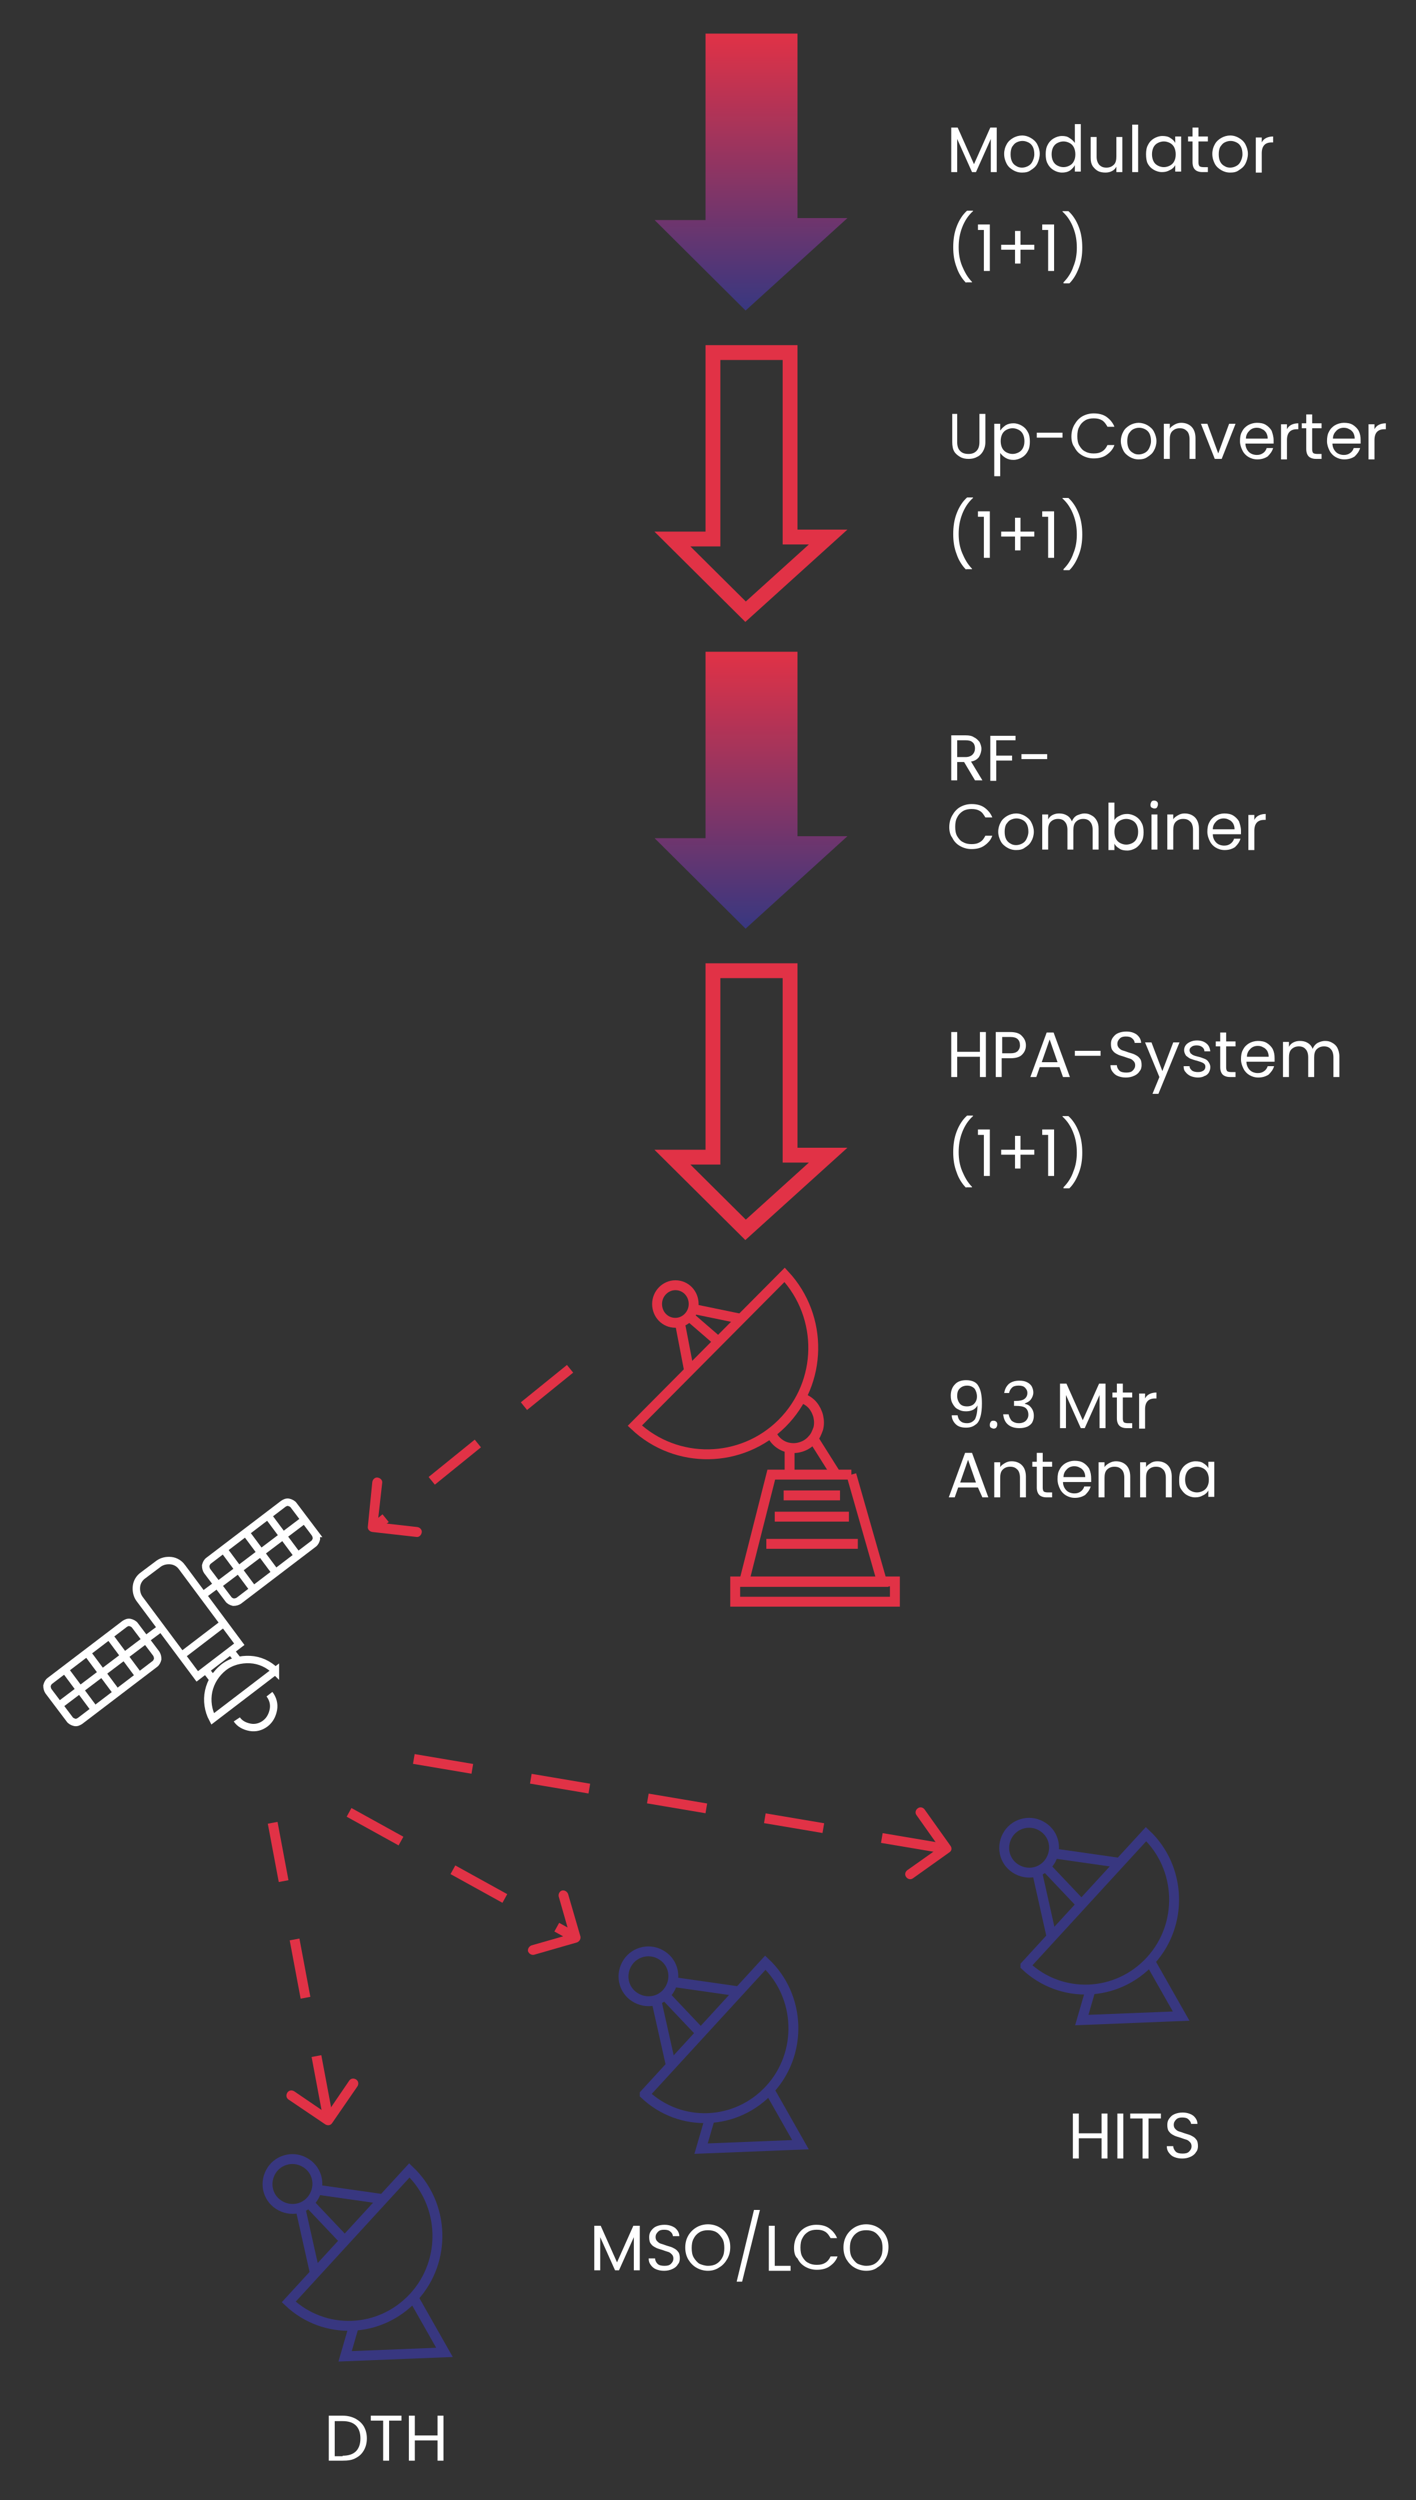 <svg xmlns="http://www.w3.org/2000/svg" xmlns:xlink="http://www.w3.org/1999/xlink" id="e30EWwiuQ6g1" viewBox="0 0 286.4 505.6" width="286.4" height="505.6"><rect x="0" y="0" width="286.4" height="505.6" fill="#333333" stroke="none"/><style><![CDATA[#e30EWwiuQ6g51_tr {animation: e30EWwiuQ6g51_tr__tr 30000ms linear infinite normal forwards}@keyframes e30EWwiuQ6g51_tr__tr { 0% {transform: translate(36.75px,330.002px) rotate(0deg)} 50% {transform: translate(36.75px,330.002px) rotate(-25deg)} 100% {transform: translate(36.75px,330.002px) rotate(0deg)}} #e30EWwiuQ6g54 {animation: e30EWwiuQ6g54_c_o 30000ms linear infinite normal forwards}@keyframes e30EWwiuQ6g54_c_o { 0% {opacity: 0} 1% {opacity: 0} 2% {opacity: 1} 3% {opacity: 1} 4% {opacity: 0} 7% {opacity: 0} 8% {opacity: 1} 9% {opacity: 1} 10% {opacity: 0} 13% {opacity: 0} 14% {opacity: 1} 15% {opacity: 1} 16% {opacity: 0} 19% {opacity: 0} 20% {opacity: 1} 21% {opacity: 1} 22% {opacity: 0} 25% {opacity: 0} 26% {opacity: 1} 27% {opacity: 1} 28% {opacity: 0} 31% {opacity: 0} 32% {opacity: 1} 33% {opacity: 1} 34% {opacity: 0} 37% {opacity: 0} 38% {opacity: 1} 39% {opacity: 1} 40% {opacity: 0} 43% {opacity: 0} 44% {opacity: 1} 45% {opacity: 1} 46% {opacity: 0} 49% {opacity: 0} 50% {opacity: 1} 51% {opacity: 1} 52% {opacity: 0} 55% {opacity: 0} 56% {opacity: 1} 57% {opacity: 1} 58% {opacity: 0} 61% {opacity: 0} 62% {opacity: 1} 63% {opacity: 1} 64% {opacity: 0} 67% {opacity: 0} 68% {opacity: 1} 69% {opacity: 1} 70% {opacity: 0} 73% {opacity: 0} 74% {opacity: 1} 75% {opacity: 1} 76% {opacity: 0} 79% {opacity: 0} 80% {opacity: 1} 81% {opacity: 1} 82% {opacity: 0} 85% {opacity: 0} 86% {opacity: 1} 87% {opacity: 1} 88% {opacity: 0} 91% {opacity: 0} 92% {opacity: 1} 93% {opacity: 1} 94% {opacity: 0} 97% {opacity: 0} 98% {opacity: 1} 99% {opacity: 1} 100% {opacity: 0}} #e30EWwiuQ6g55 {animation: e30EWwiuQ6g55_c_o 30000ms linear infinite normal forwards}@keyframes e30EWwiuQ6g55_c_o { 0% {opacity: 0} 1% {opacity: 1} 3% {opacity: 1} 4% {opacity: 0} 6% {opacity: 0} 7% {opacity: 1} 9% {opacity: 1} 10% {opacity: 0} 12% {opacity: 0} 13% {opacity: 1} 15% {opacity: 1} 16% {opacity: 0} 18% {opacity: 0} 19% {opacity: 1} 21% {opacity: 1} 22% {opacity: 0} 24% {opacity: 0} 25% {opacity: 1} 27% {opacity: 1} 28% {opacity: 0} 30% {opacity: 0} 31% {opacity: 1} 33% {opacity: 1} 34% {opacity: 0} 36% {opacity: 0} 37% {opacity: 1} 39% {opacity: 1} 40% {opacity: 0} 42% {opacity: 0} 43% {opacity: 1} 45% {opacity: 1} 46% {opacity: 0} 48% {opacity: 0} 49% {opacity: 1} 51% {opacity: 1} 52% {opacity: 0} 54% {opacity: 0} 55% {opacity: 1} 57% {opacity: 1} 58% {opacity: 0} 60% {opacity: 0} 61% {opacity: 1} 63% {opacity: 1} 64% {opacity: 0} 66% {opacity: 0} 67% {opacity: 1} 69% {opacity: 1} 70% {opacity: 0} 72% {opacity: 0} 73% {opacity: 1} 75% {opacity: 1} 76% {opacity: 0} 78% {opacity: 0} 79% {opacity: 1} 81% {opacity: 1} 82% {opacity: 0} 84% {opacity: 0} 85% {opacity: 1} 87% {opacity: 1} 88% {opacity: 0} 90% {opacity: 0} 91% {opacity: 1} 93% {opacity: 1} 94% {opacity: 0} 96% {opacity: 0} 97% {opacity: 1} 99% {opacity: 1} 100% {opacity: 0}} #e30EWwiuQ6g56 {animation: e30EWwiuQ6g56_c_o 30000ms linear infinite normal forwards}@keyframes e30EWwiuQ6g56_c_o { 0% {opacity: 1} 3% {opacity: 1} 4% {opacity: 0} 5% {opacity: 0} 6% {opacity: 1} 9% {opacity: 1} 10% {opacity: 0} 11% {opacity: 0} 12% {opacity: 1} 15% {opacity: 1} 16% {opacity: 0} 17% {opacity: 0} 18% {opacity: 1} 21% {opacity: 1} 22% {opacity: 0} 23% {opacity: 0} 24% {opacity: 1} 27% {opacity: 1} 28% {opacity: 0} 29% {opacity: 0} 30% {opacity: 1} 33% {opacity: 1} 34% {opacity: 0} 35% {opacity: 0} 36% {opacity: 1} 39% {opacity: 1} 40% {opacity: 0} 41% {opacity: 0} 42% {opacity: 1} 45% {opacity: 1} 46% {opacity: 0} 47% {opacity: 0} 48% {opacity: 1} 51% {opacity: 1} 52% {opacity: 0} 53% {opacity: 0} 54% {opacity: 1} 57% {opacity: 1} 58% {opacity: 0} 59% {opacity: 0} 60% {opacity: 1} 63% {opacity: 1} 64% {opacity: 0} 65% {opacity: 0} 66% {opacity: 1} 69% {opacity: 1} 70% {opacity: 0} 71% {opacity: 0} 72% {opacity: 1} 75% {opacity: 1} 76% {opacity: 0} 77% {opacity: 0} 78% {opacity: 1} 81% {opacity: 1} 82% {opacity: 0} 83% {opacity: 0} 84% {opacity: 1} 87% {opacity: 1} 88% {opacity: 0} 89% {opacity: 0} 90% {opacity: 1} 93% {opacity: 1} 94% {opacity: 0} 95% {opacity: 0} 96% {opacity: 1} 99% {opacity: 1} 100% {opacity: 0}} #e30EWwiuQ6g70 {animation: e30EWwiuQ6g70_s_do 30000ms linear infinite normal forwards}@keyframes e30EWwiuQ6g70_s_do { 0% {stroke-dashoffset: 0} 100% {stroke-dashoffset: -1200}} #e30EWwiuQ6g71 {animation: e30EWwiuQ6g71_s_do 30000ms linear infinite normal forwards}@keyframes e30EWwiuQ6g71_s_do { 0% {stroke-dashoffset: 0} 100% {stroke-dashoffset: -1200}} #e30EWwiuQ6g72 {animation: e30EWwiuQ6g72_s_do 30000ms linear infinite normal forwards}@keyframes e30EWwiuQ6g72_s_do { 0% {stroke-dashoffset: 0} 100% {stroke-dashoffset: -1200}} #e30EWwiuQ6g73 {animation: e30EWwiuQ6g73_s_do 30000ms linear infinite normal forwards}@keyframes e30EWwiuQ6g73_s_do { 0% {stroke-dashoffset: 0} 100% {stroke-dashoffset: -1200}}]]></style><defs><linearGradient id="e30EWwiuQ6g4-fill" x1="151.9" y1="62.8" x2="151.9" y2="6.692" spreadMethod="pad" gradientUnits="userSpaceOnUse" gradientTransform="translate(0 0)"><stop id="e30EWwiuQ6g4-fill-0" offset="0%" stop-color="#383780"></stop><stop id="e30EWwiuQ6g4-fill-1" offset="100%" stop-color="#e13246"></stop></linearGradient><linearGradient id="e30EWwiuQ6g6-fill" x1="151.9" y1="187.8" x2="151.9" y2="131.691" spreadMethod="pad" gradientUnits="userSpaceOnUse" gradientTransform="translate(0 0)"><stop id="e30EWwiuQ6g6-fill-0" offset="0%" stop-color="#383780"></stop><stop id="e30EWwiuQ6g6-fill-1" offset="100%" stop-color="#e13246"></stop></linearGradient></defs><g><path d="M161.3,6.8h-18.6v37.7h-10.3l18.4,18.3l20.6-18.7h-10.1v-37.3Z" fill="url(#e30EWwiuQ6g4-fill)"></path><path d="M142.7,109h1.5v-1.5-36.2h15.6v35.8v1.5h1.5h6.2l-16.7,15.1L136,109h6.7Z" fill="none" stroke="#e13246" stroke-width="3"></path><path d="M161.3,131.8h-18.6v37.7h-10.3l18.4,18.3l20.6-18.7h-10.1v-37.3Z" fill="url(#e30EWwiuQ6g6-fill)"></path><path d="M142.7,234h1.5v-1.5-36.2h15.6v35.8v1.5h1.5h6.2l-16.7,15.1L136,234h6.7Z" fill="none" stroke="#e13246" stroke-width="3"></path><path d="M201.6,25.8v9h-1.2v-6.7l-3,6.7h-.8l-3-6.7v6.7h-1.2v-9h1.3l3.3,7.4l3.3-7.4h1.3Zm5.1,9.1c-.7,0-1.3-.2-1.8-.5s-1-.7-1.3-1.3-.5-1.2-.5-2c0-.7.2-1.4.5-1.9.3-.6.8-1,1.3-1.3s1.2-.5,1.8-.5c.7,0,1.3.2,1.8.5s1,.7,1.3,1.3.5,1.2.5,1.9-.2,1.4-.5,2-.8,1-1.3,1.3c-.5.4-1.1.5-1.8.5Zm0-1c.4,0,.8-.1,1.2-.3s.7-.5.9-.9.4-.9.4-1.5-.1-1.1-.3-1.5-.5-.7-.9-.9-.8-.3-1.2-.3-.8.1-1.2.3-.6.5-.9.9c-.2.4-.3.9-.3,1.5s.1,1.1.3,1.5.5.7.9.9c.3.2.7.3,1.1.3Zm4.8-2.7c0-.7.1-1.4.4-1.9.3-.6.7-1,1.2-1.3s1.1-.5,1.7-.5s1.1.1,1.5.4c.5.3.8.6,1.1,1v-3.8h1.2v9.6h-1.2v-1.3c-.2.4-.6.8-1,1.1-.5.3-1,.4-1.6.4s-1.2-.2-1.7-.5-.9-.7-1.2-1.3c-.3-.5-.4-1.2-.4-1.9Zm6,0c0-.5-.1-1-.3-1.4s-.5-.7-.9-.9-.8-.3-1.2-.3-.8.1-1.2.3-.7.5-.9.9-.3.9-.3,1.4.1,1,.3,1.4.5.7.9.9.8.3,1.2.3.8-.1,1.2-.3.7-.5.9-.9.3-.8.3-1.4Zm9.5-3.5v7.1h-1.2v-1.1c-.2.4-.5.7-.9.9s-.8.3-1.3.3c-.6,0-1.1-.1-1.5-.3s-.8-.6-1.1-1c-.3-.5-.4-1-.4-1.7v-4.2h1.2v4c0,.7.2,1.2.5,1.6.4.4.8.6,1.5.6.6,0,1.1-.2,1.5-.6s.5-1,.5-1.7v-3.9h1.2Zm3.2-2.5v9.6h-1.2v-9.6h1.2Zm1.6,6c0-.7.1-1.4.4-1.9.3-.6.7-1,1.2-1.3s1.1-.5,1.7-.5s1.2.1,1.6.4c.5.3.8.6,1,1v-1.3h1.2v7.1h-1.2v-1.3c-.2.4-.6.8-1.1,1-.5.3-1,.4-1.6.4s-1.2-.2-1.7-.5-.9-.7-1.2-1.3c-.2-.4-.3-1.1-.3-1.8Zm6,0c0-.5-.1-1-.3-1.4s-.5-.7-.9-.9-.8-.3-1.2-.3-.8.1-1.2.3-.7.5-.9.9-.3.9-.3,1.4.1,1,.3,1.4.5.7.9.9.8.3,1.2.3.8-.1,1.2-.3.7-.5.9-.9.3-.8.3-1.4Zm4.6-2.5v4.2c0,.3.1.6.2.7s.4.2.8.2h.9v1h-1.1c-.7,0-1.2-.2-1.5-.5s-.5-.8-.5-1.5v-4.2h-.9v-1h.9v-1.8h1.2v1.8h1.9v1h-1.9Zm6.4,6.2c-.7,0-1.3-.2-1.8-.5s-1-.7-1.3-1.3-.5-1.2-.5-2c0-.7.2-1.4.5-1.9.3-.6.8-1,1.3-1.3s1.2-.5,1.8-.5c.7,0,1.3.2,1.8.5s1,.7,1.3,1.3.5,1.2.5,1.9-.2,1.4-.5,2-.8,1-1.3,1.3c-.5.4-1.1.5-1.8.5Zm0-1c.4,0,.8-.1,1.2-.3s.7-.5.9-.9.4-.9.4-1.5-.1-1.1-.3-1.5-.5-.7-.9-.9-.8-.3-1.2-.3-.8.1-1.2.3-.6.5-.9.9c-.2.4-.3.9-.3,1.5s.1,1.1.3,1.5.5.7.9.9c.3.2.7.3,1.1.3Zm6.4-5.1c.2-.4.5-.7.9-.9s.9-.3,1.4-.3v1.2h-.3c-1.3,0-2,.7-2,2.2v3.9h-1.2v-7.1h1.2v1ZM195.4,57.2c-.8-.8-1.5-1.9-1.9-3.1-.5-1.3-.7-2.6-.7-4.1s.2-2.9.7-4.2s1.2-2.4,2.1-3.2h1.2v.1c-1,.9-1.7,2-2.2,3.3s-.7,2.6-.7,4c0,1.3.2,2.6.7,3.8s1.1,2.3,2,3.2v.1h-1.2Zm2.4-10.7v-1.1h2.4v9.4h-1.2v-8.3h-1.2Zm11.4,4h-2.8v2.8h-1.1v-2.8h-2.8v-1h2.8v-2.8h1.1v2.8h2.8v1Zm1.6-4v-1.1h2.4v9.4h-1.2v-8.3h-1.2Zm4.3,10.7v-.1c.9-.9,1.6-2,2-3.2.5-1.2.7-2.5.7-3.8c0-1.4-.2-2.7-.7-4s-1.2-2.4-2.2-3.3v-.1h1.2c.9.8,1.6,1.9,2.1,3.2s.7,2.7.7,4.2-.2,2.8-.7,4.1-1.1,2.3-1.9,3.1h-1.2Z" fill="#fff"></path><path d="M193.7,286.3c.1.5.3.9.6,1.1.3.3.8.4,1.3.4.7,0,1.2-.3,1.6-.8.3-.6.5-1.5.5-2.8-.2.4-.5.7-.9.9s-.9.3-1.4.3c-.6,0-1.1-.1-1.6-.4-.5-.2-.8-.6-1.1-1.1s-.4-1-.4-1.7c0-.9.3-1.7.8-2.2.5-.6,1.3-.9,2.3-.9c1.2,0,2.1.4,2.5,1.2.5.8.7,2,.7,3.5c0,1.1-.1,2-.3,2.7s-.5,1.3-1,1.6c-.5.4-1.1.6-1.9.6-.9,0-1.6-.2-2.1-.7s-.8-1.1-.8-1.8h1.2Zm1.9-1.9c.6,0,1.1-.2,1.4-.5.4-.4.6-.9.6-1.5s-.2-1.2-.5-1.6c-.4-.4-.9-.6-1.5-.6s-1.1.2-1.5.6-.5.9-.5,1.5.2,1.1.5,1.5.8.6,1.5.6Zm5.4,4.5c-.2,0-.4-.1-.6-.2-.2-.2-.2-.3-.2-.6s.1-.4.2-.6c.2-.2.3-.2.6-.2.2,0,.4.1.5.2.2.2.2.3.2.6s-.1.4-.2.6c-.1.1-.3.2-.5.2Zm2.1-7.1c.1-.8.4-1.4.9-1.9.6-.5,1.3-.7,2.2-.7.6,0,1.1.1,1.5.3s.8.5,1,.9.3.8.3,1.2c0,.5-.2,1-.5,1.4s-.7.6-1.2.8v.1c.6.1,1,.4,1.3.8s.5.9.5,1.6c0,.5-.1.9-.3,1.3s-.6.7-1,.9c-.5.2-1,.3-1.6.3-.9,0-1.7-.2-2.3-.7s-.9-1.2-1-2.1h1.1c.1.5.3.9.6,1.3.4.3.8.5,1.5.5.6,0,1.1-.2,1.4-.5s.5-.7.5-1.2c0-.6-.2-1.1-.6-1.4s-1.1-.4-2-.4h-.3v-1h.3c.8,0,1.4-.1,1.8-.4s.6-.7.6-1.2-.2-.8-.5-1.1-.7-.4-1.3-.4c-.5,0-1,.1-1.3.4s-.5.6-.6,1.1h-1Zm20.5-2v9h-1.2v-6.7l-3,6.7h-.8l-3-6.7v6.7h-1.2v-9h1.3l3.3,7.4l3.3-7.4h1.3Zm3.5,2.9v4.2c0,.3.1.6.2.7s.4.2.8.2h.9v1h-1.1c-.7,0-1.2-.2-1.5-.5s-.5-.8-.5-1.5v-4.2h-.9v-1h.9v-1.8h1.2v1.8h1.9v1h-1.9Zm4.5.1c.2-.4.5-.7.9-.9s.9-.3,1.4-.3v1.2h-.3c-1.3,0-2,.7-2,2.2v3.9h-1.2v-7.1h1.2v1Zm-33.8,18h-4l-.7,2h-1.2l3.3-9h1.4l3.3,9h-1.2l-.9-2Zm-.4-1l-1.6-4.6-1.6,4.6h3.2Zm7.2-4.3c.9,0,1.6.3,2.1.8s.8,1.3.8,2.3v4.2h-1.2v-4c0-.7-.2-1.3-.5-1.6-.4-.4-.8-.6-1.5-.6-.6,0-1.1.2-1.5.6s-.5,1-.5,1.7v3.9h-1.2v-7.1h1.2v1c.2-.4.6-.6.9-.8.5-.3.9-.4,1.4-.4Zm6.3,1.2v4.2c0,.3.1.6.2.7s.4.2.8.2h.9v1h-1.1c-.7,0-1.2-.2-1.5-.5s-.5-.8-.5-1.5v-4.2h-.9v-1h.9v-1.8h1.2v1.8h1.9v1h-1.9Zm9.8,2.3c0,.2,0,.5,0,.7h-5.7c0,.7.3,1.3.7,1.7s1,.6,1.6.6c.5,0,.9-.1,1.3-.4.3-.2.6-.6.7-1h1.3c-.2.7-.6,1.2-1.1,1.7-.6.4-1.3.6-2.1.6-.7,0-1.3-.2-1.8-.5s-.9-.7-1.2-1.3-.5-1.2-.5-2s.1-1.4.4-1.9c.3-.6.7-1,1.2-1.3s1.2-.5,1.8-.5c.7,0,1.3.1,1.8.4s.9.7,1.2,1.2c.3.7.4,1.3.4,2Zm-1.2-.3c0-.5-.1-.8-.3-1.2-.2-.3-.5-.6-.8-.7-.3-.2-.7-.3-1.1-.3-.6,0-1.1.2-1.5.6s-.7.9-.7,1.6h4.4Zm6.2-3.2c.9,0,1.6.3,2.1.8s.8,1.3.8,2.3v4.2h-1.2v-4c0-.7-.2-1.3-.5-1.6-.4-.4-.8-.6-1.5-.6-.6,0-1.1.2-1.5.6s-.5,1-.5,1.7v3.9h-1.2v-7.1h1.2v1c.2-.4.6-.6.9-.8.5-.3,1-.4,1.4-.4Zm8.4,0c.9,0,1.6.3,2.1.8s.8,1.3.8,2.3v4.2h-1.2v-4c0-.7-.2-1.3-.5-1.6-.4-.4-.8-.6-1.5-.6-.6,0-1.1.2-1.5.6s-.5,1-.5,1.7v3.9h-1.2v-7.1h1.2v1c.2-.4.6-.6.9-.8.4-.3.9-.4,1.4-.4Zm4.4,3.7c0-.7.1-1.4.4-1.9.3-.6.7-1,1.2-1.3s1.1-.5,1.7-.5s1.2.1,1.6.4c.5.3.8.6,1,1v-1.3h1.2v7.1h-1.2v-1.3c-.2.4-.6.8-1.1,1-.5.3-1,.4-1.6.4s-1.2-.2-1.7-.5-.9-.8-1.2-1.3-.3-1.1-.3-1.8Zm6,0c0-.5-.1-1-.3-1.4s-.5-.7-.9-.9-.8-.3-1.2-.3-.8.1-1.2.3-.7.5-.9.9-.3.9-.3,1.4.1,1,.3,1.4.5.7.9.9.8.3,1.2.3.8-.1,1.2-.3.7-.5.9-.9.3-.8.3-1.4Z" fill="#fff"></path><path d="M69.3,488.5c1,0,1.8.2,2.6.6.7.4,1.3.9,1.7,1.6s.6,1.5.6,2.4-.2,1.7-.6,2.4-.9,1.2-1.7,1.6c-.7.4-1.6.5-2.6.5h-2.8v-9.1h2.8Zm0,8.1c1.2,0,2.1-.3,2.7-.9s.9-1.5.9-2.6-.3-2-.9-2.6-1.5-.9-2.7-.9h-1.6v7.1h1.6Zm11.9-8.1v1h-2.5v8.1h-1.2v-8.1h-2.5v-1h6.2Zm8.5,0v9.1h-1.2v-4.1h-4.6v4.1h-1.2v-9.1h1.2v4h4.6v-4h1.2Z" fill="#fff"></path><path d="M129.4,450.1v9h-1.2v-6.7l-3,6.7h-.8l-3-6.7v6.7h-1.2v-9h1.3l3.3,7.4l3.3-7.4h1.3Zm4.9,9.1c-.6,0-1.1-.1-1.6-.3s-.8-.5-1.1-.9-.4-.8-.4-1.3h1.3c0,.4.2.8.5,1.1s.8.4,1.4.4s1-.1,1.3-.4.5-.6.5-1.1c0-.3-.1-.6-.3-.8s-.4-.4-.7-.5-.7-.2-1.2-.4c-.6-.2-1.1-.3-1.4-.5-.4-.2-.7-.4-.9-.7-.3-.3-.4-.8-.4-1.4c0-.5.1-.9.4-1.3s.6-.7,1.1-.9s1-.3,1.6-.3c.8,0,1.5.2,2.1.6.5.4.9,1,.9,1.7h-1.3c0-.3-.2-.7-.5-.9-.3-.3-.7-.4-1.3-.4-.5,0-.9.1-1.2.4s-.5.6-.5,1.1c0,.3.1.6.3.8s.4.4.7.5.7.2,1.2.4c.6.2,1.1.3,1.4.5.4.2.7.4.9.7.3.3.4.8.4,1.4c0,.4-.1.9-.4,1.2-.2.4-.6.7-1,.9-.6.3-1.2.4-1.8.4Zm8.9,0c-.8,0-1.6-.2-2.3-.6s-1.2-.9-1.7-1.7c-.4-.7-.6-1.5-.6-2.4s.2-1.7.6-2.4s1-1.3,1.7-1.7s1.5-.6,2.3-.6s1.6.2,2.3.6s1.2.9,1.6,1.6.6,1.5.6,2.4-.2,1.7-.6,2.4-.9,1.3-1.6,1.7c-.7.5-1.5.7-2.3.7Zm0-1c.6,0,1.2-.1,1.7-.4s.9-.7,1.2-1.3c.3-.5.4-1.2.4-1.9s-.1-1.4-.4-1.9-.7-1-1.2-1.3-1.1-.4-1.7-.4-1.2.1-1.7.4-.9.7-1.2,1.3c-.3.5-.4,1.2-.4,1.9s.1,1.4.4,1.9.7,1,1.2,1.3c.5.2,1.1.4,1.7.4Zm10.5-11.3l-3.6,14.5h-1.1l3.5-14.5h1.2Zm3,11.3h3.2v1h-4.4v-9.1h1.2v8.1Zm3.9-3.6c0-.9.2-1.7.6-2.4s.9-1.3,1.6-1.7s1.5-.6,2.3-.6c1,0,1.9.2,2.6.7s1.3,1.2,1.6,2h-1.3c-.3-.5-.6-1-1.1-1.3s-1-.4-1.7-.4c-.6,0-1.2.1-1.7.4s-.9.7-1.2,1.3c-.3.5-.4,1.2-.4,1.9s.1,1.4.4,1.9.7,1,1.2,1.2c.5.3,1.1.4,1.7.4.7,0,1.2-.1,1.7-.4s.8-.7,1.1-1.3h1.4c-.3.9-.9,1.5-1.6,2s-1.6.7-2.6.7c-.8,0-1.6-.2-2.3-.6s-1.2-.9-1.6-1.7c-.5-.4-.7-1.2-.7-2.1Zm14.6,4.6c-.8,0-1.6-.2-2.3-.6s-1.2-.9-1.7-1.7c-.4-.7-.6-1.5-.6-2.4s.2-1.7.6-2.4s1-1.3,1.7-1.7s1.5-.6,2.3-.6s1.6.2,2.3.6s1.2.9,1.6,1.6.6,1.5.6,2.4-.2,1.7-.6,2.4-.9,1.3-1.6,1.7c-.6.5-1.4.7-2.3.7Zm0-1c.6,0,1.2-.1,1.7-.4s.9-.7,1.2-1.3c.3-.5.4-1.2.4-1.9s-.1-1.4-.4-1.9-.7-1-1.2-1.3-1.1-.4-1.7-.4-1.2.1-1.7.4-.9.7-1.2,1.3c-.3.5-.4,1.2-.4,1.9s.1,1.4.4,1.9.7,1,1.2,1.3c.5.2,1.1.4,1.7.4Z" fill="#fff"></path><path d="M224,427.4v9.1h-1.2v-4.1h-4.6v4.1h-1.2v-9.1h1.2v4h4.6v-4h1.2Zm3.2,0v9.1h-1.2v-9.1h1.2Zm7.6,0v1h-2.5v8.1h-1.2v-8.1h-2.5v-1h6.2Zm4.3,9.1c-.6,0-1.1-.1-1.6-.3s-.8-.5-1.1-.9-.4-.8-.4-1.3h1.3c0,.4.2.8.5,1.1s.8.4,1.4.4s1-.1,1.3-.4.5-.6.5-1.1c0-.3-.1-.6-.3-.8s-.4-.4-.7-.5-.7-.2-1.2-.4c-.6-.2-1.1-.3-1.4-.5-.4-.2-.7-.4-.9-.7-.3-.3-.4-.8-.4-1.4c0-.5.1-.9.4-1.3s.6-.7,1.1-.9s1-.3,1.6-.3c.8,0,1.5.2,2.1.6.5.4.9,1,.9,1.7h-1.3c0-.3-.2-.6-.5-.9s-.7-.4-1.3-.4c-.5,0-.9.1-1.2.4s-.5.6-.5,1.1c0,.3.1.6.3.8s.4.4.7.5.7.2,1.2.4c.6.2,1.1.3,1.4.5.4.2.7.4.9.7.3.3.4.8.4,1.4c0,.4-.1.9-.4,1.2-.2.4-.6.7-1,.9-.6.3-1.2.4-1.8.4Z" fill="#fff"></path><path d="M193.6,83.7v5.7c0,.8.2,1.4.6,1.8s.9.6,1.7.6c.7,0,1.2-.2,1.6-.6s.6-1,.6-1.8v-5.7h1.2v5.7c0,.8-.2,1.4-.5,1.9s-.7.9-1.2,1.1c-.5.3-1.1.4-1.7.4s-1.2-.1-1.7-.4-.9-.6-1.2-1.1-.4-1.2-.4-1.9v-5.7h1Zm8.8,3.3c.2-.4.6-.7,1-1c.5-.3,1-.4,1.6-.4s1.2.2,1.7.5.9.7,1.2,1.3c.3.5.4,1.2.4,1.9s-.1,1.4-.4,1.9c-.3.6-.7,1-1.2,1.3s-1.1.5-1.7.5-1.1-.1-1.6-.4-.8-.6-1.1-1v4.7h-1.2v-10.6h1.2v1.3Zm4.8,2.2c0-.5-.1-1-.3-1.4s-.5-.7-.9-.9-.8-.3-1.2-.3-.8.1-1.2.3-.7.5-.9.9-.3.9-.3,1.4.1,1,.3,1.4.5.7.9.9.8.3,1.2.3.8-.1,1.2-.3.7-.5.9-.9.3-.8.3-1.4Zm7.7-1.7v1h-5.2v-1h5.2Zm1.8.8c0-.9.2-1.7.6-2.4s.9-1.3,1.6-1.7s1.5-.6,2.3-.6c1,0,1.9.2,2.6.7s1.3,1.2,1.6,2h-1.4c-.3-.5-.6-1-1.1-1.3s-1-.4-1.7-.4c-.6,0-1.2.1-1.7.4s-.9.7-1.2,1.3c-.3.5-.4,1.2-.4,1.9s.1,1.4.4,1.9.7,1,1.2,1.2c.5.3,1.1.4,1.7.4.7,0,1.2-.1,1.7-.4s.8-.7,1.1-1.3h1.4c-.3.9-.9,1.5-1.6,2s-1.6.7-2.6.7c-.8,0-1.6-.2-2.3-.6s-1.2-.9-1.6-1.7c-.4-.5-.6-1.3-.6-2.1Zm13.6,4.6c-.7,0-1.3-.2-1.8-.5s-1-.7-1.3-1.3-.5-1.2-.5-1.9.2-1.4.5-1.9c.3-.6.8-1,1.3-1.3s1.2-.5,1.8-.5s1.3.2,1.8.5s1,.7,1.3,1.3.5,1.2.5,1.9-.2,1.4-.5,1.9c-.3.6-.8,1-1.3,1.3-.5.4-1.2.5-1.8.5Zm0-1c.4,0,.8-.1,1.2-.3s.7-.5.9-.9.4-.9.4-1.5-.1-1.1-.3-1.5-.5-.7-.9-.9-.8-.3-1.2-.3-.8.1-1.2.3-.6.5-.9.9c-.2.4-.3.9-.3,1.5s.1,1.1.3,1.5.5.7.9.9c.3.2.6.3,1.1.3Zm8.6-6.4c.9,0,1.6.3,2.1.8s.8,1.3.8,2.3v4.2h-1.2v-4c0-.7-.2-1.3-.5-1.6-.4-.4-.8-.6-1.5-.6-.6,0-1.1.2-1.5.6s-.5,1-.5,1.7v3.9h-1.2v-7.1h1.2v1c.2-.4.6-.6.9-.8.5-.3,1-.4,1.4-.4Zm7.5,6.2l2.2-6h1.3l-2.8,7.1h-1.4l-2.8-7.1h1.3l2.2,6ZM257.6,89c0,.2,0,.5,0,.7h-5.7c0,.7.3,1.3.7,1.7s1,.6,1.6.6c.5,0,.9-.1,1.3-.4.3-.2.6-.6.7-1h1.3c-.2.7-.6,1.2-1.1,1.7-.6.4-1.3.6-2.1.6-.7,0-1.3-.2-1.8-.5s-.9-.7-1.2-1.3-.5-1.2-.5-1.9.1-1.4.4-1.9c.3-.6.7-1,1.2-1.3s1.2-.5,1.8-.5c.7,0,1.3.1,1.8.4s.9.7,1.2,1.2c.2.6.4,1.2.4,1.9Zm-1.2-.3c0-.5-.1-.8-.3-1.2-.2-.3-.5-.6-.8-.7-.3-.2-.7-.3-1.1-.3-.6,0-1.1.2-1.5.6s-.7.9-.7,1.6h4.4Zm3.9-1.9c.2-.4.5-.7.9-.9s.9-.3,1.4-.3v1.2h-.3c-1.3,0-2,.7-2,2.2v3.9h-1.2v-7.1h1.2v1Zm5.1-.1v4.2c0,.3.1.6.2.7s.4.2.8.2h.9v1h-1.1c-.7,0-1.2-.2-1.5-.5s-.5-.8-.5-1.5v-4.2h-.9v-1h.9v-1.8h1.2v1.8h1.9v1h-1.9Zm9.8,2.3c0,.2,0,.5,0,.7h-5.7c0,.7.3,1.3.7,1.7s1,.6,1.6.6c.5,0,.9-.1,1.3-.4.3-.2.6-.6.7-1h1.3c-.2.7-.6,1.2-1.1,1.7-.6.4-1.3.6-2.1.6-.7,0-1.3-.2-1.8-.5s-.9-.7-1.2-1.3-.5-1.2-.5-1.9.1-1.4.4-1.9c.3-.6.7-1,1.2-1.3s1.2-.5,1.8-.5c.7,0,1.3.1,1.8.4s.9.7,1.2,1.2c.3.6.4,1.2.4,1.9Zm-1.2-.3c0-.5-.1-.8-.3-1.2-.2-.3-.5-.6-.8-.7-.3-.2-.7-.3-1.1-.3-.6,0-1.1.2-1.5.6s-.7.9-.7,1.6h4.4Zm4-1.9c.2-.4.5-.7.9-.9s.9-.3,1.4-.3v1.2h-.3c-1.3,0-2,.7-2,2.2v3.9h-1.2v-7.1h1.2v1Zm-82.6,28.4c-.8-.8-1.5-1.9-1.9-3.1-.5-1.3-.7-2.6-.7-4.1s.2-2.9.7-4.2s1.2-2.4,2.1-3.2h1.2v.1c-1,.9-1.7,2-2.2,3.3s-.7,2.6-.7,4c0,1.3.2,2.6.7,3.8s1.1,2.3,2,3.2v.1h-1.2Zm2.4-10.7v-1.1h2.4v9.4h-1.2v-8.3h-1.2Zm11.4,4h-2.8v2.8h-1.1v-2.8h-2.8v-1h2.8v-2.8h1.1v2.8h2.8v1Zm1.6-4v-1.1h2.4v9.4h-1.2v-8.3h-1.2Zm4.3,10.7v-.1c.9-.9,1.6-2,2-3.2.5-1.2.7-2.5.7-3.8c0-1.4-.2-2.7-.7-4s-1.2-2.4-2.2-3.3v-.1h1.2c.9.8,1.6,1.9,2.1,3.2s.7,2.7.7,4.2-.2,2.8-.7,4.1-1.1,2.3-1.9,3.1h-1.2Z" fill="#fff"></path><path d="M197.2,157.8l-2.2-3.7h-1.4v3.7h-1.2v-9.1h2.9c.7,0,1.3.1,1.7.4.5.2.8.6,1.1.9.2.4.4.9.4,1.4c0,.6-.2,1.2-.5,1.7-.4.5-.9.8-1.6.9l2.3,3.8h-1.5Zm-3.6-4.7h1.7c.6,0,1.1-.2,1.4-.5s.5-.7.5-1.3c0-.5-.2-1-.5-1.2-.3-.3-.8-.4-1.4-.4h-1.7v3.4Zm11.8-4.4v1h-3.9v3.1h3.2v1h-3.2v4.1h-1.2v-9.1h5.1Zm6.4,3.8v1h-5.2v-1h5.2ZM192,167.3c0-.9.2-1.7.6-2.4s.9-1.3,1.6-1.7s1.5-.6,2.3-.6c1,0,1.9.2,2.6.7s1.3,1.2,1.6,2h-1.4c-.3-.5-.6-1-1.1-1.3s-1-.4-1.7-.4c-.6,0-1.2.1-1.7.4s-.9.7-1.2,1.3c-.3.5-.4,1.2-.4,1.9s.1,1.4.4,1.9.7,1,1.2,1.2c.5.3,1.1.4,1.7.4.7,0,1.2-.1,1.7-.4s.8-.7,1.1-1.3h1.4c-.3.9-.9,1.5-1.6,2s-1.6.7-2.6.7c-.8,0-1.6-.2-2.3-.6s-1.2-.9-1.6-1.7c-.4-.5-.6-1.3-.6-2.1Zm13.5,4.6c-.7,0-1.3-.2-1.8-.5s-1-.7-1.3-1.3-.5-1.2-.5-1.9.2-1.4.5-1.9c.3-.6.8-1,1.3-1.3s1.2-.5,1.8-.5c.7,0,1.3.2,1.8.5s1,.7,1.3,1.3.5,1.2.5,1.9-.2,1.4-.5,1.9c-.3.6-.8,1-1.3,1.3-.5.4-1.1.5-1.8.5Zm0-1c.4,0,.8-.1,1.2-.3s.7-.5.9-.9.4-.9.4-1.5-.1-1.1-.3-1.5-.5-.7-.9-.9-.8-.3-1.2-.3-.8.1-1.2.3-.6.5-.9.9c-.2.4-.3.9-.3,1.5s.1,1.1.3,1.5.5.7.9.9c.3.2.7.3,1.1.3Zm13.8-6.4c.6,0,1,.1,1.5.4.4.2.8.6,1,1c.3.5.4,1,.4,1.7v4.2h-1.2v-4c0-.7-.2-1.3-.5-1.6-.3-.4-.8-.6-1.4-.6s-1.1.2-1.5.6-.5,1-.5,1.7v3.9h-1.2v-4c0-.7-.2-1.3-.5-1.6-.3-.4-.8-.6-1.4-.6s-1.1.2-1.5.6-.5,1-.5,1.7v3.9h-1.2v-7.1h1.2v1c.2-.4.5-.7.9-.9s.8-.3,1.3-.3c.6,0,1.1.1,1.6.4s.8.7,1,1.2c.2-.5.5-.9,1-1.2.5-.2,1-.4,1.5-.4Zm6,1.5c.2-.4.6-.8,1.1-1c.5-.3,1-.4,1.6-.4s1.2.2,1.7.5.9.7,1.2,1.3c.3.5.4,1.2.4,1.9s-.1,1.4-.4,1.9-.7,1-1.2,1.3-1.1.5-1.7.5-1.2-.1-1.6-.4c-.5-.3-.8-.6-1-1v1.3h-1.2v-9.6h1.2v3.7Zm4.9,2.2c0-.5-.1-1-.3-1.4s-.5-.7-.9-.9-.8-.3-1.2-.3-.8.1-1.2.3-.7.5-.9.9-.3.9-.3,1.4.1,1,.3,1.4.5.7.9.9.8.3,1.2.3.8-.1,1.2-.3.7-.5.9-.9.3-.8.3-1.4Zm3.3-4.7c-.2,0-.4-.1-.6-.2-.2-.2-.2-.3-.2-.6c0-.2.1-.4.2-.6.2-.2.3-.2.6-.2.2,0,.4.1.5.2.2.2.2.3.2.6c0,.2-.1.4-.2.6-.1.1-.2.2-.5.2Zm.6,1.2v7.1h-1.2v-7.1h1.2Zm5.5-.2c.9,0,1.6.3,2.1.8s.8,1.3.8,2.3v4.2h-1.2v-4c0-.7-.2-1.3-.5-1.6-.4-.4-.8-.6-1.5-.6-.6,0-1.1.2-1.5.6s-.5,1-.5,1.7v3.9h-1.2v-7.1h1.2v1c.2-.4.6-.6.9-.8.5-.3.9-.4,1.4-.4ZM251,168c0,.2,0,.5,0,.7h-5.7c0,.7.3,1.3.7,1.7s1,.6,1.6.6c.5,0,.9-.1,1.3-.4.3-.2.6-.6.7-1h1.3c-.2.7-.6,1.2-1.1,1.7-.6.4-1.3.6-2.1.6-.7,0-1.3-.2-1.8-.5s-.9-.7-1.2-1.3-.5-1.2-.5-1.9.1-1.4.4-1.9c.3-.6.7-1,1.2-1.3s1.2-.5,1.8-.5c.7,0,1.3.1,1.8.4s.9.7,1.2,1.2c.2.6.4,1.2.4,1.9Zm-1.3-.3c0-.5-.1-.8-.3-1.2-.2-.3-.5-.6-.8-.7-.3-.2-.7-.3-1.1-.3-.6,0-1.1.2-1.5.6s-.7.9-.7,1.6h4.4Zm4-1.9c.2-.4.5-.7.9-.9s.9-.3,1.4-.3v1.2h-.3c-1.3,0-2,.7-2,2.2v3.9h-1.2v-7.1h1.2v1Z" fill="#fff"></path><path d="M199.4,208.7v9.1h-1.2v-4.1h-4.6v4.1h-1.2v-9.1h1.2v4h4.6v-4h1.2Zm8.1,2.7c0,.8-.3,1.4-.8,1.9s-1.3.7-2.4.7h-1.7v3.8h-1.2v-9.1h2.9c1,0,1.8.2,2.3.7.6.6.9,1.2.9,2Zm-3.2,1.6c.7,0,1.1-.1,1.5-.4.3-.3.5-.7.5-1.2c0-1.1-.6-1.7-1.9-1.7h-1.7v3.3h1.6Zm10,2.8h-4l-.7,2h-1.2l3.3-9h1.4l3.3,9h-1.4l-.7-2Zm-.4-1l-1.6-4.6-1.6,4.6h3.2Zm8.7-2.3v1h-5.2v-1h5.2Zm5.1,5.4c-.6,0-1.1-.1-1.6-.3s-.8-.5-1.1-.9-.4-.8-.4-1.3h1.3c0,.4.2.8.5,1.1s.8.4,1.4.4s1-.1,1.3-.4.5-.6.5-1.1c0-.3-.1-.6-.3-.8s-.4-.4-.7-.5-.7-.2-1.2-.4c-.6-.2-1.1-.3-1.4-.5-.4-.2-.7-.4-.9-.7-.3-.3-.4-.8-.4-1.4c0-.5.1-.9.4-1.3s.6-.7,1.1-.9s1-.3,1.6-.3c.9,0,1.5.2,2.1.6.5.4.9,1,.9,1.7h-1.3c0-.3-.2-.7-.5-.9-.3-.3-.7-.4-1.3-.4-.5,0-.9.1-1.2.4s-.5.6-.5,1.1c0,.3.1.6.3.8s.4.4.7.5.7.2,1.2.4c.6.2,1.1.3,1.4.5.4.2.7.4.9.7.3.3.4.8.4,1.4c0,.4-.1.9-.4,1.2-.2.4-.6.7-1,.9-.6.3-1.2.4-1.8.4Zm10.9-7.2l-4.3,10.5h-1.2l1.4-3.4-2.9-7h1.3l2.2,5.8l2.2-5.8h1.3Zm3.7,7.2c-.5,0-1-.1-1.5-.3-.4-.2-.8-.5-1-.8-.3-.3-.4-.7-.4-1.2h1.2c0,.4.2.6.5.9.3.2.7.3,1.2.3s.8-.1,1.1-.3.4-.5.4-.8-.1-.5-.4-.7-.7-.3-1.3-.5c-.5-.1-1-.3-1.3-.4s-.6-.4-.9-.6c-.2-.3-.4-.7-.4-1.1s.1-.7.3-1s.5-.5.9-.7.9-.3,1.4-.3c.8,0,1.4.2,1.9.6s.7.9.8,1.6h-1.2c0-.4-.2-.7-.5-.9s-.6-.3-1.1-.3c-.4,0-.8.1-1,.3-.3.2-.4.4-.4.7c0,.2.1.4.2.6.2.1.3.3.6.4.2.1.6.2,1,.3.5.1.9.3,1.2.4s.6.3.8.6.4.6.4,1.1c0,.4-.1.7-.3,1.1-.2.3-.5.6-.9.7-.3.2-.8.3-1.3.3Zm5.7-6.2v4.2c0,.3.1.6.2.7s.4.2.8.2h.9v1h-1.1c-.7,0-1.2-.2-1.5-.5s-.5-.8-.5-1.5v-4.2h-.9v-1h.9v-1.8h1.2v1.8h1.9v1h-1.9Zm9.8,2.3c0,.2,0,.5,0,.7h-5.7c0,.7.3,1.3.7,1.7s1,.6,1.6.6c.5,0,.9-.1,1.3-.4.3-.2.6-.6.7-1h1.3c-.2.7-.6,1.2-1.1,1.7-.6.4-1.3.6-2.1.6-.7,0-1.3-.2-1.8-.5s-.9-.7-1.2-1.3-.5-1.2-.5-1.9.1-1.4.4-1.9c.3-.6.7-1,1.2-1.3s1.2-.5,1.8-.5c.7,0,1.3.1,1.8.4s.9.7,1.2,1.2c.3.6.4,1.2.4,1.9Zm-1.2-.3c0-.5-.1-.8-.3-1.2-.2-.3-.5-.6-.8-.7-.3-.2-.7-.3-1.1-.3-.6,0-1.1.2-1.5.6s-.7.9-.7,1.6h4.4Zm11.4-3.2c.6,0,1,.1,1.5.4.4.2.8.6,1,1s.4,1,.4,1.7v4.2h-1.2v-4c0-.7-.2-1.3-.5-1.6-.3-.4-.8-.6-1.4-.6s-1.1.2-1.5.6-.5,1-.5,1.7v3.9h-1.2v-4c0-.7-.2-1.3-.5-1.6-.3-.4-.8-.6-1.4-.6s-1.1.2-1.5.6-.5,1-.5,1.7v3.9h-1.2v-7.1h1.2v1c.2-.4.5-.7.9-.9s.8-.3,1.3-.3c.6,0,1.1.1,1.6.4s.8.7,1,1.2c.2-.5.5-.9,1-1.2.4-.2.9-.4,1.5-.4Zm-72.6,29.7c-.8-.8-1.5-1.9-1.9-3.1-.5-1.3-.7-2.6-.7-4.1s.2-2.9.7-4.2s1.2-2.4,2.1-3.2h1.2v.1c-1,.9-1.7,2-2.2,3.3s-.7,2.6-.7,4c0,1.3.2,2.6.7,3.8s1.1,2.3,2,3.2v.1h-1.2Zm2.4-10.7v-1.1h2.4v9.4h-1.2v-8.3h-1.2Zm11.4,4h-2.8v2.8h-1.1v-2.8h-2.8v-1h2.8v-2.8h1.1v2.8h2.8v1Zm1.6-4v-1.1h2.4v9.4h-1.2v-8.3h-1.2Zm4.3,10.7v-.1c.9-.9,1.6-2,2-3.2.5-1.2.7-2.5.7-3.8c0-1.4-.2-2.7-.7-4s-1.2-2.4-2.2-3.3v-.1h1.2c.9.8,1.6,1.9,2.1,3.2s.7,2.7.7,4.2-.2,2.8-.7,4.1-1.1,2.3-1.9,3.1h-1.2Z" fill="#fff"></path><path d="M136.6,267.5c-2.1,0-3.7-1.7-3.7-3.8s1.7-3.8,3.7-3.8c2.1,0,3.7,1.7,3.7,3.8s-1.7,3.8-3.7,3.8Z" fill="none" stroke="#e13246" stroke-width="2" stroke-miterlimit="10"></path><path d="M158.7,257.8c7.9,8.5,7.7,21.8-.5,30s-21.4,8.4-29.8.5c0,0,30.3-30.5,30.3-30.5Z" fill="none" stroke="#e13246" stroke-width="2" stroke-miterlimit="10"></path><path d="M140.2,264.7l9.7,2" fill="none" stroke="#e13246" stroke-width="2" stroke-miterlimit="10"></path><path d="M145.3,271.3l-5.9-5.1" fill="none" stroke="#e13246" stroke-width="2" stroke-miterlimit="10"></path><path d="M139.4,277.3l-1.9-9.9" fill="none" stroke="#e13246" stroke-width="2" stroke-miterlimit="10"></path><path d="M156,290c.4.7.9,1.4,1.6,1.9s1.4.8,2.3.9c.8.1,1.6,0,2.4-.3s1.5-.8,2-1.4c.6-.6.9-1.4,1.2-2.2.2-.8.2-1.6,0-2.5-.2-.8-.6-1.6-1.1-2.2s-1.2-1.1-2-1.4" fill="none" stroke="#e13246" stroke-width="2" stroke-miterlimit="10"></path><path d="M164.5,290.9l4.6,7.3" fill="none" stroke="#e13246" stroke-width="2" stroke-miterlimit="10"></path><path d="M159.7,292.9v5.3" fill="none" stroke="#e13246" stroke-width="2" stroke-miterlimit="10"></path><path d="M172.2,298.2h-16.2l-5.5,21.7h27.9l-6.2-21.7Z" fill="none" stroke="#e13246" stroke-width="2" stroke-miterlimit="10"></path><path d="M148.7,319.8h32.3v4.1h-32.3v-4.1Z" fill="none" stroke="#e13246" stroke-width="2" stroke-miterlimit="10"></path><path d="M169.9,302.4h-11.4" fill="none" stroke="#e13246" stroke-width="2" stroke-miterlimit="10"></path><path d="M171.7,306.7h-15" fill="none" stroke="#e13246" stroke-width="2" stroke-miterlimit="10"></path><path d="M173.5,312.2h-18.5" fill="none" stroke="#e13246" stroke-width="2" stroke-miterlimit="10"></path><path d="M212.6,376c1.3-2.5.4-5.5-2.1-6.8-2.4-1.3-5.5-.4-6.8,2.1s-.4,5.5,2.1,6.8s5.5.4,6.8-2.1Z" fill="none" stroke="#383780" stroke-width="2" stroke-miterlimit="10"></path><path d="M209.7,378.3l3,13.4" fill="none" stroke="#383780" stroke-width="2" stroke-miterlimit="10"></path><path d="M218.8,385.2l-7.2-7.6" fill="none" stroke="#383780" stroke-width="2" stroke-miterlimit="10"></path><path d="M226.4,376.7l-13.3-1.9" fill="none" stroke="#383780" stroke-width="2" stroke-miterlimit="10"></path><path d="M207.4,397.5c7.2,6.8,18.5,6.4,25.3-1c6.7-7.3,6.3-18.8-.9-25.6l-24.4,26.6Z" fill="none" stroke="#383780" stroke-width="2" stroke-miterlimit="10"></path><path d="M232.6,396.6l6.3,11.1-20.1.8l1.8-6.2" fill="none" stroke="#383780" stroke-width="2" stroke-miterlimit="10"></path><path d="M135.6,402c1.3-2.5.4-5.5-2.1-6.8-2.4-1.3-5.5-.4-6.8,2.1s-.4,5.5,2.1,6.8s5.5.4,6.8-2.1Z" fill="none" stroke="#383780" stroke-width="2" stroke-miterlimit="10"></path><path d="M132.7,404.3l3,13.4" fill="none" stroke="#383780" stroke-width="2" stroke-miterlimit="10"></path><path d="M141.8,411.2l-7.2-7.6" fill="none" stroke="#383780" stroke-width="2" stroke-miterlimit="10"></path><path d="M149.4,402.7l-13.3-1.9" fill="none" stroke="#383780" stroke-width="2" stroke-miterlimit="10"></path><path d="M130.4,423.5c7.2,6.8,18.5,6.4,25.3-1c6.7-7.3,6.3-18.8-.9-25.6l-24.4,26.6Z" fill="none" stroke="#383780" stroke-width="2" stroke-miterlimit="10"></path><path d="M155.6,422.6l6.3,11.1-20.1.8l1.8-6.2" fill="none" stroke="#383780" stroke-width="2" stroke-miterlimit="10"></path><path d="M63.6,444c1.3-2.5.4-5.5-2.1-6.8-2.4-1.3-5.5-.4-6.8,2.1s-.4,5.5,2.1,6.8s5.5.4,6.8-2.1Z" fill="none" stroke="#383780" stroke-width="2" stroke-miterlimit="10"></path><path d="M60.7,446.3l3,13.4" fill="none" stroke="#383780" stroke-width="2" stroke-miterlimit="10"></path><path d="M69.8,453.2l-7.2-7.6" fill="none" stroke="#383780" stroke-width="2" stroke-miterlimit="10"></path><path d="M77.4,444.7l-13.3-1.9" fill="none" stroke="#383780" stroke-width="2" stroke-miterlimit="10"></path><path d="M58.4,465.5c7.2,6.8,18.5,6.4,25.3-1c6.7-7.3,6.3-18.8-.9-25.6L58.4,465.5Z" fill="none" stroke="#383780" stroke-width="2" stroke-miterlimit="10"></path><path d="M83.6,464.6l6.3,11.1-20.1.8l1.8-6.2" fill="none" stroke="#383780" stroke-width="2" stroke-miterlimit="10"></path><path d="M74.4,308.7c-.1.5.3,1,.9,1.1l8.9,1c.5.1,1-.3,1.1-.9.1-.5-.3-1-.9-1.1l-8-.9.9-8c.1-.5-.3-1-.9-1.1-.5-.1-1,.3-1.1.9l-.9,9Z" fill="#e13246"></path><path d="M192,374.6c.5-.3.6-.9.2-1.4l-5.2-7.3c-.3-.4-.9-.6-1.4-.2-.4.3-.6.9-.2,1.4l4.6,6.5-6.5,4.6c-.4.3-.6.9-.2,1.4.3.4.9.6,1.4.2l7.3-5.2Z" fill="#e13246"></path><path d="M116.7,392.8c.5-.2.8-.7.7-1.2l-2.5-8.6c-.2-.5-.7-.8-1.2-.7s-.8.7-.7,1.2l2.2,7.7-7.7,2.2c-.5.2-.8.7-.7,1.2.2.5.7.8,1.2.7l8.7-2.5Z" fill="#e13246"></path><path d="M65.8,429.6c.5.3,1.1.2,1.4-.3l5.1-7.4c.3-.5.2-1.1-.3-1.4s-1.1-.2-1.4.3l-4.5,6.6-6.6-4.5c-.5-.3-1.1-.2-1.4.3s-.2,1.1.3,1.4l7.4,5Z" fill="#e13246"></path></g><g id="e30EWwiuQ6g51_tr" transform="translate(36.75,330.002) rotate(0)"><g transform="translate(-36.75,-330.002)"><path d="M36.8,316.9c-.5-.7-1.3-1.2-2.2-1.3s-1.8.1-2.5.6l-3.2,2.4c-.7.5-1.2,1.3-1.3,2.2s.1,1.8.6,2.5L39.9,339l8.5-6.5-11.6-15.6Zm11.3,18.8l-1.4-1.8l1.4,1.8Zm-6.5,2l1.4,1.8-1.4-1.8Zm14.1.2c-1.4-1.4-3.2-2.2-5.1-2.3s-3.9.4-5.4,1.6-2.6,2.9-3,4.8-.1,3.9.8,5.6l12.7-9.7Z" fill="none" stroke="#fff" stroke-width="1.5" stroke-miterlimit="10"></path><g><path id="e30EWwiuQ6g54" d="M59.9,338.5c.9,1.2,1.5,2.5,1.9,3.9s.5,2.9.3,4.3-.7,2.8-1.4,4.1-1.7,2.4-2.9,3.2c-1.2.9-2.5,1.5-3.9,1.9s-2.9.4-4.3.2-2.8-.7-4.1-1.5c-1.2-.7-2.3-1.7-3.2-2.9" opacity="0" fill="none" stroke="#fff" stroke-width="1.5" stroke-miterlimit="10"></path><path id="e30EWwiuQ6g55" d="M57.2,340.5c.6.8,1.1,1.7,1.4,2.7s.3,2,.2,3-.5,2-1,2.9-1.2,1.6-2,2.3c-.8.6-1.7,1.1-2.7,1.3s-2,.3-3,.1-2-.5-2.8-1c-.9-.5-1.6-1.2-2.2-2.1" opacity="0" fill="none" stroke="#fff" stroke-width="1.5" stroke-miterlimit="10"></path><path id="e30EWwiuQ6g56" d="M54.5,342.6c.7.9,1,2,.8,3.1s-.7,2.1-1.6,2.8-2,1-3.1.8-2.1-.7-2.7-1.6" fill="none" stroke="#fff" stroke-width="1.5" stroke-miterlimit="10"></path></g><path d="M32.6,329.2l-3.1,2.3" fill="none" stroke="#fff" stroke-width="1.5" stroke-miterlimit="10"></path><path d="M44.1,320.3L41,322.6" fill="none" stroke="#fff" stroke-width="1.5" stroke-miterlimit="10"></path><path d="M31.6,334.4c.2.3.3.7.3,1.1-.1.4-.3.8-.6,1L16.2,348c-.3.2-.7.4-1.1.3s-.8-.3-1-.6L9.8,342c-.2-.3-.3-.7-.3-1.1.1-.4.3-.8.6-1l15.1-11.5c.3-.2.7-.4,1.1-.3s.8.3,1,.6l4.3,5.7Z" fill="none" stroke="#fff" stroke-width="1.5" stroke-miterlimit="10"></path><path d="M22.1,330.8l6.1,8.2" fill="none" stroke="#fff" stroke-width="1.5" stroke-miterlimit="10"></path><path d="M17.6,334.2l6.1,8.2" fill="none" stroke="#fff" stroke-width="1.5" stroke-miterlimit="10"></path><path d="M13.1,337.6l6.1,8.2" fill="none" stroke="#fff" stroke-width="1.5" stroke-miterlimit="10"></path><path d="M11.9,344.9l17.6-13.3" fill="none" stroke="#fff" stroke-width="1.5" stroke-miterlimit="10"></path><path d="M63.7,310.1c.2.3.3.7.3,1.1-.1.4-.3.8-.6,1L48.3,323.7c-.3.2-.7.3-1.1.3-.4-.1-.8-.3-1-.6l-4.3-5.7c-.2-.3-.3-.7-.3-1.1.1-.4.3-.8.6-1l15.1-11.5c.3-.2.7-.4,1.1-.3s.8.3,1,.6l4.3,5.7Z" fill="none" stroke="#fff" stroke-width="1.5" stroke-miterlimit="10"></path><path d="M54.2,306.5l6.1,8.2" fill="none" stroke="#fff" stroke-width="1.5" stroke-miterlimit="10"></path><path d="M49.7,309.9l6.1,8.2" fill="none" stroke="#fff" stroke-width="1.5" stroke-miterlimit="10"></path><path d="M45.2,313.3l6.1,8.2" fill="none" stroke="#fff" stroke-width="1.5" stroke-miterlimit="10"></path><path d="M44,320.6l17.6-13.3" fill="none" stroke="#fff" stroke-width="1.5" stroke-miterlimit="10"></path><path d="M45.2,328.3l-8.5,6.5" fill="none" stroke="#fff" stroke-width="1.5" stroke-miterlimit="10"></path></g></g><path id="e30EWwiuQ6g70" d="M83.7,355.7L190,373.65" fill="none" stroke="#e13246" stroke-width="2" stroke-dasharray="12"></path><path id="e30EWwiuQ6g71" d="M54.7,366.5l11.1,59.133" transform="translate(.45 2.107)" fill="none" stroke="#e13246" stroke-width="2" stroke-dasharray="12"></path><path id="e30EWwiuQ6g72" d="M70.6,366.5l44.7,24.7" fill="none" stroke="#e13246" stroke-width="2" stroke-dasharray="12"></path><path id="e30EWwiuQ6g73" d="M115.3,276.8L76.4,308.3" fill="none" stroke="#e13246" stroke-width="2" stroke-dasharray="12"></path></svg>
